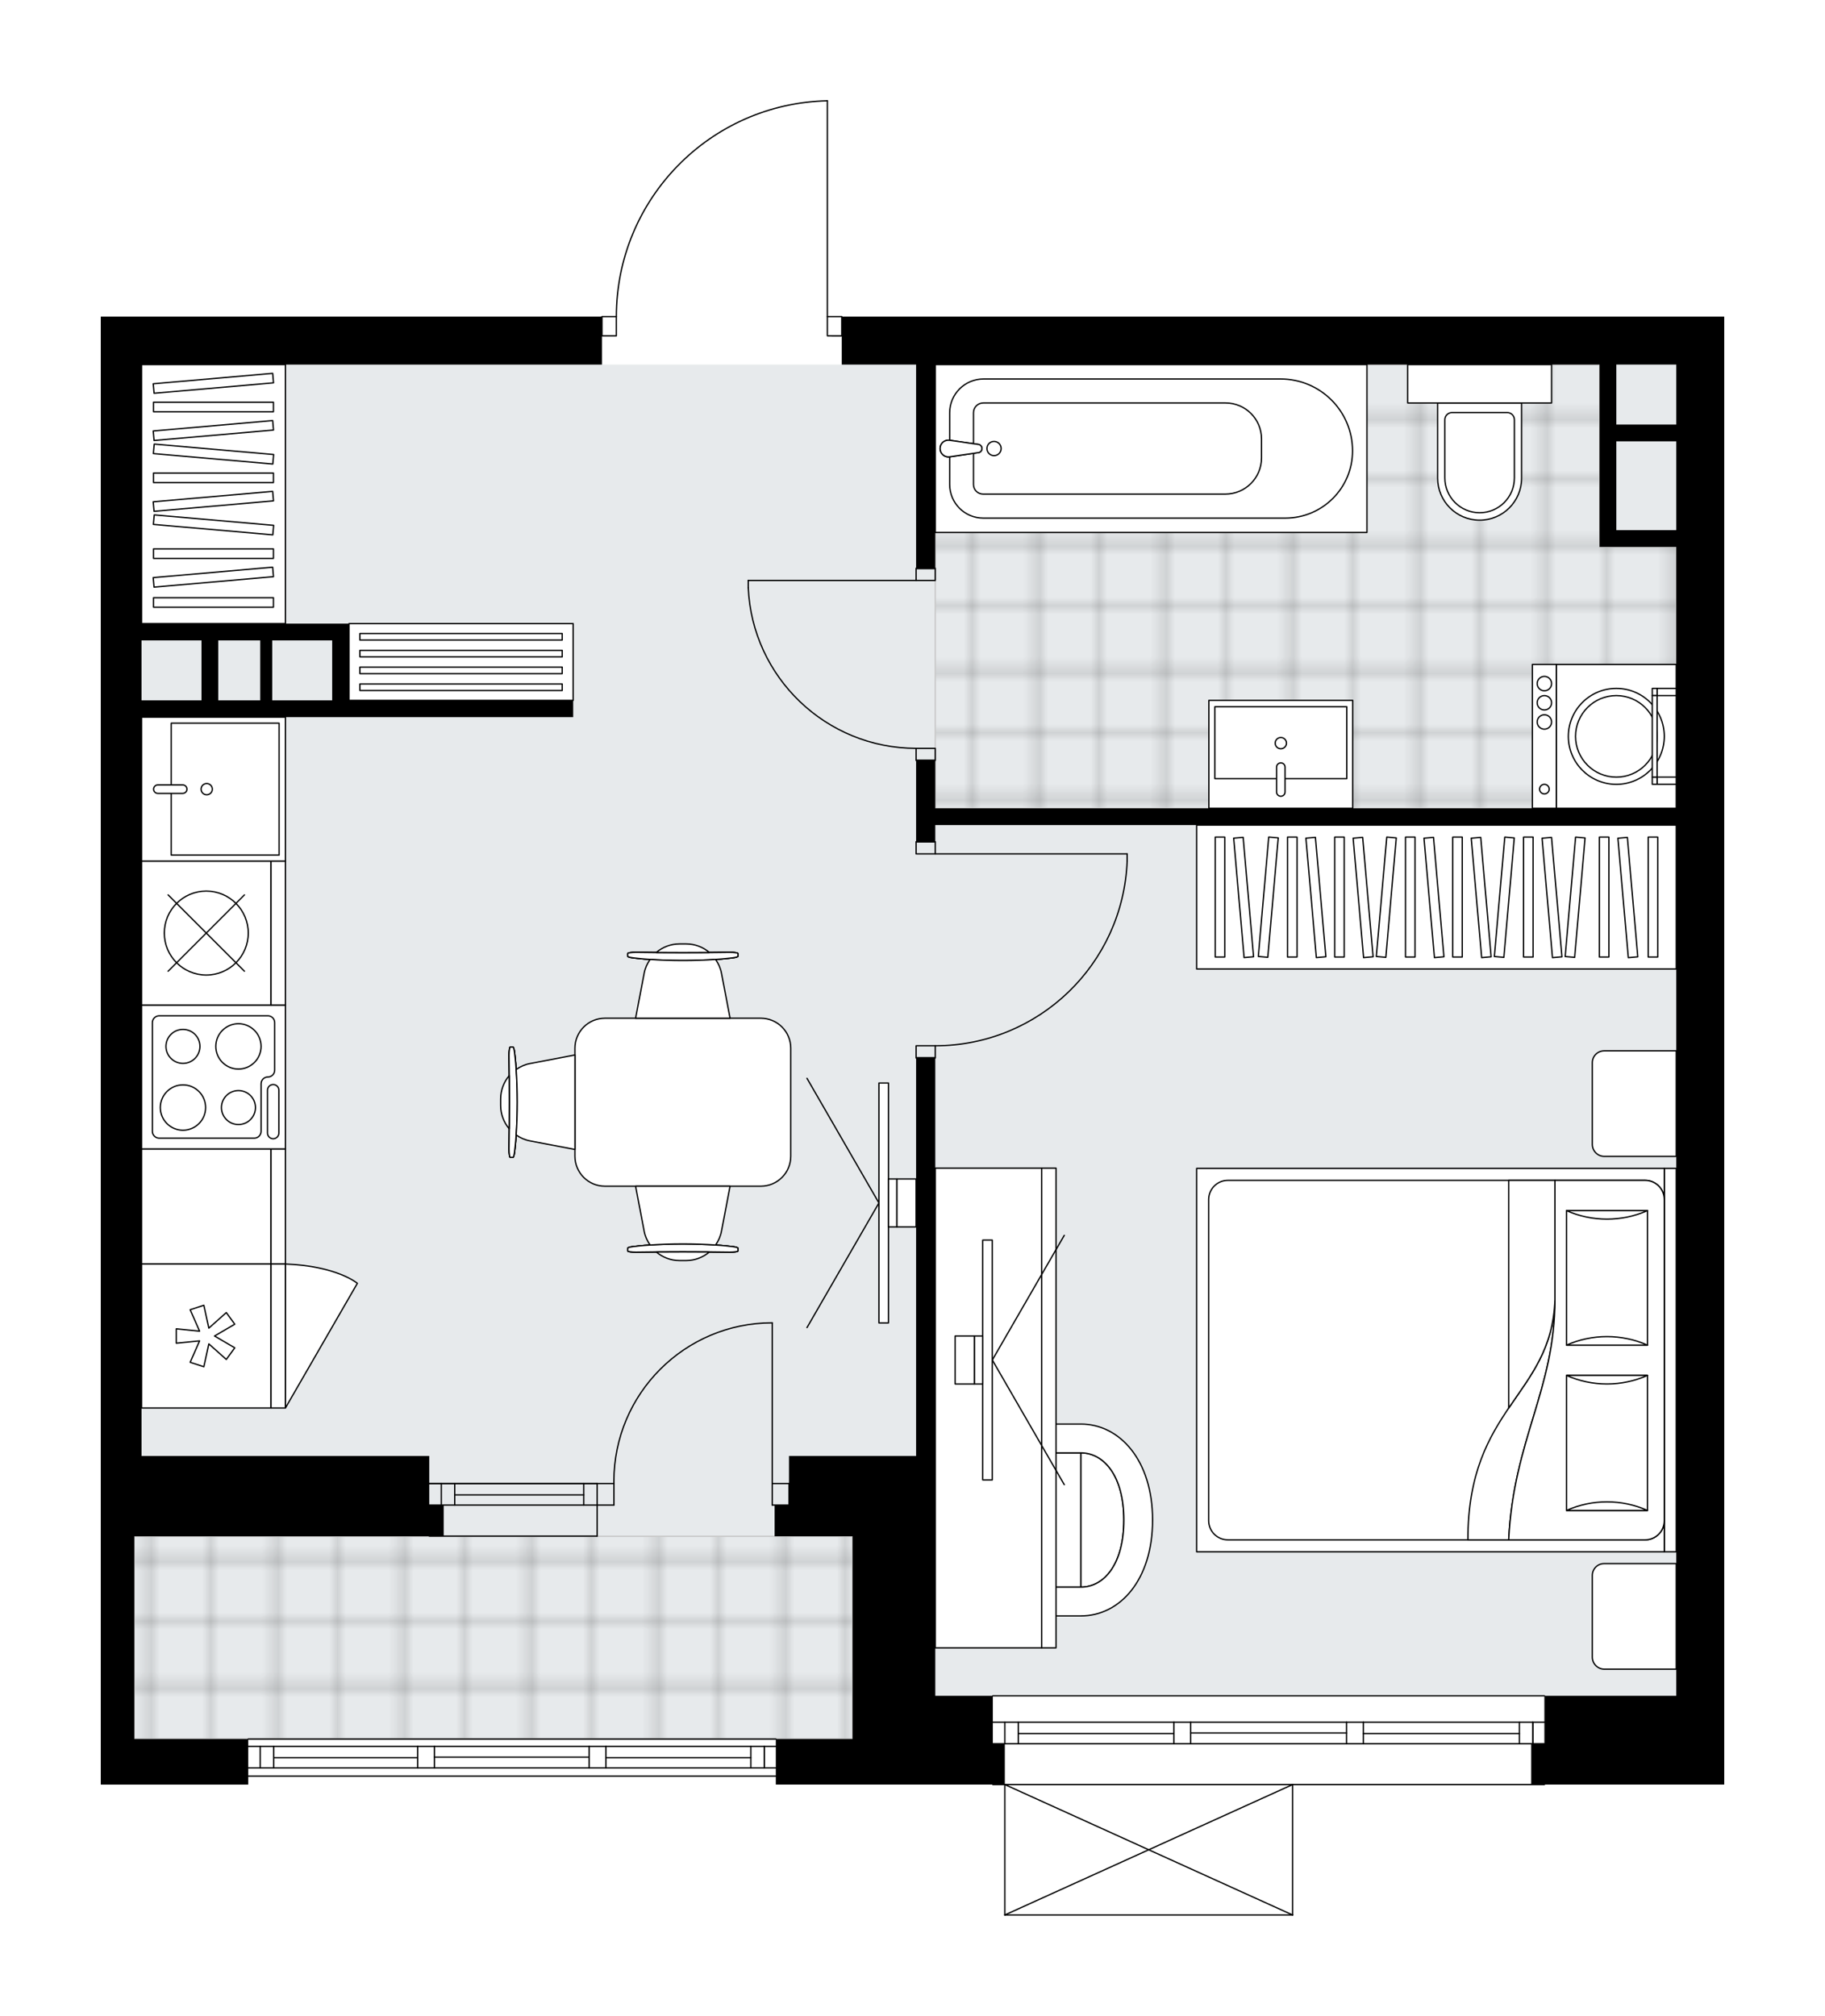 <svg xmlns="http://www.w3.org/2000/svg" xmlns:xlink="http://www.w3.org/1999/xlink" height="2000px" id="Layer_1" style="enable-background:new 0 0 1811.14 2000;" version="1.1" viewBox="0 0 1811.14 2000" width="1811.14px" x="0px" y="0px" xml:space="preserve">
<style type="text/css">
	.st0{fill:none;}
	.st1{opacity:0.25;fill:none;stroke:#070606;stroke-width:0.4;stroke-miterlimit:10;}
	.st2{fill:#FFFFFF;}
	.st3{fill:#E7EAEC;}
	.st4{fill:url(#SVGID_1_);stroke:#C8C8C8;stroke-width:1.3;stroke-miterlimit:10;}
	
		.st5{fill:url(#SVGID_00000130629910828385591880000005718629923592675210_);stroke:#C8C8C8;stroke-width:1.3;stroke-miterlimit:10;}
	.st6{fill:none;stroke:#000000;stroke-width:1.3;stroke-linecap:round;stroke-linejoin:round;stroke-miterlimit:10;}
	.st7{fill:#FFFFFF;stroke:#000000;stroke-width:1.3;stroke-linecap:round;stroke-linejoin:round;stroke-miterlimit:10;}
	.st8{fill:none;stroke:#000000;stroke-width:1.3;stroke-linecap:round;stroke-linejoin:round;}
	.st9{fill:none;stroke:#000000;stroke-width:1.3;stroke-linecap:round;stroke-linejoin:round;stroke-dasharray:10.009,10.009;}
	.st10{font-family: 'Arial-BoldMT','Arial'; font-weight:bold;}
	.st11{font-size:124.733px;}
	.st12{font-size:105.543px;}
	.st13{font-family: 'ArialMT','Arial';}
	.st14{font-size:40px;}
</style>
<pattern height="14.57" id="New_Pattern_Swatch_2" patternUnits="userSpaceOnUse" style="overflow:visible;" viewBox="7.49 -22.06 14.57 14.57" width="14.57" x="-94.66" y="0.49">
	<g>
		<rect class="st0" height="14.57" width="14.57" x="7.49" y="-22.06" />
		<g>
			<rect class="st1" height="7.29" width="7.29" x="14.77" y="-7.49" />
		</g>
		<g>
			<rect class="st1" height="7.29" width="7.29" x="0.2" y="-7.49" />
		</g>
		<g>
			<rect class="st1" height="7.29" width="7.29" x="22.06" y="-14.77" />
		</g>
		<g>
			<rect class="st1" height="7.29" width="7.29" x="7.49" y="-14.77" />
			<rect class="st1" height="7.29" width="7.29" x="14.77" y="-22.06" />
		</g>
		<g>
			<rect class="st1" height="7.29" width="7.29" x="0.2" y="-22.06" />
		</g>
		<g>
			<rect class="st1" height="7.29" width="7.29" x="22.06" y="-29.35" />
		</g>
		<g>
			<rect class="st1" height="7.29" width="7.29" x="7.49" y="-29.35" />
		</g>
	</g>
</pattern>
<path class="st2" d="M1711.14,314.13v47.6v1320.8v47.6v40.46h-177.84c0,0.36-0.29,0.65-0.65,0.65h-249.23V1900  c0,0,0,0.01,0,0.01c0,0.04-0.02,0.07-0.02,0.11c-0.01,0.05-0.01,0.1-0.03,0.15c0,0,0,0,0,0.01c0,0.01-0.01,0.01-0.01,0.01  c-0.05,0.1-0.12,0.17-0.2,0.23c-0.02,0.02-0.04,0.03-0.06,0.04c-0.09,0.05-0.2,0.09-0.31,0.09H997.19c-0.12,0-0.22-0.04-0.31-0.09  c-0.02-0.01-0.04-0.03-0.06-0.04c-0.08-0.06-0.16-0.14-0.2-0.23c0-0.01-0.01-0.01-0.01-0.01c0,0,0,0,0-0.01  c-0.02-0.04-0.02-0.1-0.03-0.15c-0.01-0.04-0.02-0.07-0.02-0.11c0,0,0-0.01,0-0.01v-128.76H985.3c-0.36,0-0.65-0.29-0.65-0.65  H846.08h-76.15v-7.68H246.36v7.68H100v-45.22v-201.1v-30.94v-48.79V361.73v-47.6h496.73c0-0.36,0.29-0.65,0.65-0.65h13.64  c0.17-56.24,21.89-109.34,61.24-149.56c39.49-40.38,92.34-63.31,148.81-64.57c0,0,0.01,0,0.01,0c0,0,0,0,0.01,0  c0.01,0,0.03,0.01,0.04,0.01c0.15,0,0.3,0.06,0.41,0.18c0.04,0.04,0.07,0.09,0.1,0.14c0.01,0.02,0.03,0.04,0.05,0.07  c0.02,0.05,0.03,0.1,0.04,0.16c0.01,0.03,0.02,0.06,0.02,0.09c0,0,0,0.01,0,0.01c0,0,0,0,0,0.01v213.48h13.63  c0.36,0,0.65,0.29,0.65,0.65H1711.14z" id="background" />
<g id="floor">
	<polygon class="st3" points="133.32,1725.37 846.07,1725.37 846.07,1682.53 1663.55,1682.53 1663.55,361.73 140.46,361.73    140.46,1524.07 133.32,1524.07  " />
	<pattern id="SVGID_1_" patternTransform="matrix(-8.396 0 0 -8.396 -66641.016 -49078)" xlink:href="#New_Pattern_Swatch_2">
	</pattern>
	<polygon class="st4" points="1441.03,802 1587.39,802 1663.55,802 1663.55,542.67 1587.39,542.67 1587.39,361.73 928.18,361.73    928.18,802  " />
	
		<pattern id="SVGID_00000121960833737008787720000016790863139992662948_" patternTransform="matrix(-8.396 0 0 -8.396 -66641.016 -49078)" xlink:href="#New_Pattern_Swatch_2">
	</pattern>
	
		<polygon points="   846.08,1524.27 133.32,1524.27 133.32,1725.37 846.08,1725.37  " style="fill:url(#SVGID_00000121960833737008787720000016790863139992662948_);stroke:#C8C8C8;stroke-width:1.3;stroke-miterlimit:10;" />
	<g id="LINE_00000050642899014956899830000017327188209018699427_">
		<line class="st6" x1="592.62" x2="426.04" y1="1471.92" y2="1471.92" />
	</g>
	<g id="LINE_00000084507674079077517270000018145206267745039746_">
		<line class="st6" x1="592.62" x2="426.04" y1="1493.34" y2="1493.34" />
	</g>
	<g id="LINE_00000162329379679789550480000009121162511012928907_">
		<line class="st6" x1="579.3" x2="451.43" y1="1483.21" y2="1483.21" />
	</g>
	<g id="LINE_00000124157247243693630900000002116398249337553539_">
		<line class="st6" x1="579.3" x2="579.3" y1="1471.92" y2="1493.34" />
	</g>
	<g id="LINE_00000042009909488846933130000012379395479518924968_">
		<line class="st6" x1="592.62" x2="426.04" y1="1471.92" y2="1471.92" />
	</g>
	<g id="LINE_00000157279759835604225330000016709917905769193872_">
		<line class="st6" x1="426.04" x2="592.62" y1="1524.07" y2="1524.07" />
	</g>
	<g id="LINE_00000103945052871579327040000010590881587605900466_">
		<line class="st6" x1="592.62" x2="592.62" y1="1471.92" y2="1524.07" />
	</g>
	<g id="LINE_00000101796254661966973450000002129262651213247631_">
		<line class="st6" x1="451.26" x2="451.26" y1="1471.93" y2="1493.35" />
	</g>
	<g id="LINE_00000095328249889382962080000009897032361805199535_">
		<line class="st6" x1="437.94" x2="437.94" y1="1471.92" y2="1493.34" />
	</g>
	<g id="LINE_00000158026320505531336440000003843974475344970678_">
		<line class="st6" x1="769.92" x2="246.36" y1="1762.26" y2="1762.26" />
	</g>
	<g id="LINE_00000079479036573188783800000006870458911199711630_">
		<line class="st6" x1="758.45" x2="758.45" y1="1754.1" y2="1732.68" />
	</g>
	<g id="LINE_00000018925228817345646700000016156150394041950120_">
		<line class="st6" x1="258.26" x2="258.26" y1="1754.1" y2="1732.68" />
	</g>
	<g id="LINE_00000065033639063488836750000008116689427673422518_">
		<line class="st6" x1="601.35" x2="745.12" y1="1743.98" y2="1743.98" />
	</g>
	<g id="LINE_00000133515586749838429940000015333932928426783390_">
		<line class="st6" x1="271.59" x2="414.49" y1="1743.98" y2="1743.98" />
	</g>
	<g id="LINE_00000120553373968693136760000003146920480309363897_">
		<line class="st6" x1="271.59" x2="271.59" y1="1732.68" y2="1754.1" />
	</g>
	<g id="LINE_00000157266809270322942580000008364038649581722012_">
		<line class="st6" x1="758.45" x2="758.45" y1="1754.1" y2="1732.68" />
	</g>
	<g id="LINE_00000060711991834232795150000008829786273002233749_">
		<line class="st6" x1="745.12" x2="745.12" y1="1732.68" y2="1754.1" />
	</g>
	<g id="LINE_00000167396383728095424610000007562120677181514941_">
		<line class="st6" x1="584.7" x2="584.7" y1="1754.1" y2="1732.68" />
	</g>
	<g id="LINE_00000096047932526342839510000000727957402360735637_">
		<line class="st6" x1="584.7" x2="601.35" y1="1732.68" y2="1732.68" />
	</g>
	<g id="LINE_00000108279094271812518050000005479144337244751294_">
		<line class="st6" x1="601.35" x2="601.35" y1="1732.68" y2="1754.1" />
	</g>
	<g id="LINE_00000044157106341008458820000015849291427844493478_">
		<line class="st6" x1="601.35" x2="584.7" y1="1754.1" y2="1754.1" />
	</g>
	<g id="LINE_00000168838188638813375590000013920061028652460160_">
		<line class="st6" x1="246.36" x2="769.92" y1="1725.37" y2="1725.37" />
	</g>
	<g id="LINE_00000180359751611031897050000007645927132770289302_">
		<line class="st6" x1="414.49" x2="414.49" y1="1754.1" y2="1732.68" />
	</g>
	<g id="LINE_00000176006787443357000370000008357616358410400439_">
		<line class="st6" x1="414.49" x2="431.15" y1="1732.68" y2="1732.68" />
	</g>
	<g id="LINE_00000170993777960348926630000015517771337450834833_">
		<line class="st6" x1="431.15" x2="431.15" y1="1732.68" y2="1754.1" />
	</g>
	<g id="LINE_00000146484870720567917350000010872151383097093252_">
		<line class="st6" x1="431.15" x2="414.49" y1="1754.1" y2="1754.1" />
	</g>
	<g id="LINE_00000052822567853316099830000000601657959623761813_">
		<line class="st6" x1="431.15" x2="584.7" y1="1743.39" y2="1743.39" />
	</g>
	<g id="LWPOLYLINE_00000163038822732141876240000004367302553454132626_">
		<line class="st6" x1="414.49" x2="246.36" y1="1754.1" y2="1754.1" />
	</g>
	<g id="LWPOLYLINE_00000013875920727244547770000005470785790114869131_">
		<line class="st6" x1="431.15" x2="584.7" y1="1754.1" y2="1754.1" />
	</g>
	<g id="LWPOLYLINE_00000132768603284775205980000017529518760053710995_">
		<line class="st6" x1="601.35" x2="769.92" y1="1754.1" y2="1754.1" />
	</g>
	<g id="LWPOLYLINE_00000036253070811764518180000002118574832175430577_">
		<line class="st6" x1="414.49" x2="246.36" y1="1732.68" y2="1732.68" />
	</g>
	<g id="LWPOLYLINE_00000074419531697450333850000014184934469362533761_">
		<line class="st6" x1="431.15" x2="584.7" y1="1732.68" y2="1732.68" />
	</g>
	<g id="LWPOLYLINE_00000099631316281619943550000000983601845716848266_">
		<line class="st6" x1="601.35" x2="769.92" y1="1732.68" y2="1732.68" />
	</g>
	<g id="LINE_00000110449395244409169080000006470612140648651433_">
		<line class="st6" x1="1532.66" x2="985.3" y1="1770.59" y2="1770.59" />
	</g>
	<g id="LINE_00000052803596722900904980000003875216039066549150_">
		<line class="st6" x1="1521.18" x2="1521.18" y1="1730.13" y2="1708.71" />
	</g>
	<g id="LINE_00000020368619624748117050000009810926896351675824_">
		<line class="st6" x1="997.19" x2="997.19" y1="1730.13" y2="1708.71" />
	</g>
	<g id="LINE_00000172415353080659113100000010841281991574781875_">
		<line class="st6" x1="1352.98" x2="1507.85" y1="1720.01" y2="1720.01" />
	</g>
	<g id="LINE_00000141435734114034681450000001158965416802348166_">
		<line class="st6" x1="1010.52" x2="1164.97" y1="1720.01" y2="1720.01" />
	</g>
	<g id="LINE_00000028321891797934959570000015048195414487269262_">
		<line class="st6" x1="1010.52" x2="1010.52" y1="1708.71" y2="1730.13" />
	</g>
	<g id="LINE_00000129175055969549765740000009019778228639032991_">
		<line class="st6" x1="1521.18" x2="1521.18" y1="1730.13" y2="1708.71" />
	</g>
	<g id="LINE_00000134228858373859303600000010449441117736194984_">
		<line class="st6" x1="1507.85" x2="1507.85" y1="1708.71" y2="1730.13" />
	</g>
	<g id="LINE_00000136394605573522270270000013836234186195238813_">
		<line class="st6" x1="1336.32" x2="1336.32" y1="1730.13" y2="1708.71" />
	</g>
	<g id="LINE_00000105393515897883903000000014922205298080416652_">
		<line class="st6" x1="1336.32" x2="1352.98" y1="1708.71" y2="1708.71" />
	</g>
	<g id="LINE_00000168839393189340831340000006905350332125515455_">
		<line class="st6" x1="1352.98" x2="1352.98" y1="1708.71" y2="1730.13" />
	</g>
	<g id="LINE_00000111889041380543572600000005699188353932251283_">
		<line class="st6" x1="1352.98" x2="1336.32" y1="1730.13" y2="1730.13" />
	</g>
	<g id="LINE_00000145024360567542848020000000517214492508407481_">
		<line class="st6" x1="985.3" x2="1532.66" y1="1682.53" y2="1682.53" />
	</g>
	<g id="LINE_00000074426323509445455610000013501941084871621054_">
		<line class="st6" x1="1164.97" x2="1164.97" y1="1730.13" y2="1708.71" />
	</g>
	<g id="LINE_00000114060695273201197430000009180998162657508287_">
		<line class="st6" x1="1164.97" x2="1181.63" y1="1708.71" y2="1708.71" />
	</g>
	<g id="LINE_00000139991008394711944020000017823495469011323561_">
		<line class="st6" x1="1181.63" x2="1181.63" y1="1708.71" y2="1730.13" />
	</g>
	<g id="LINE_00000066491315339792716130000014440994819429711285_">
		<line class="st6" x1="1181.63" x2="1164.97" y1="1730.13" y2="1730.13" />
	</g>
	<g id="LINE_00000129916468218566917820000005025686390452452003_">
		<line class="st6" x1="1181.63" x2="1336.32" y1="1719.42" y2="1719.42" />
	</g>
	<g id="LWPOLYLINE_00000142167934679171473470000017500693616459416744_">
		<line class="st6" x1="1164.97" x2="985.3" y1="1730.13" y2="1730.13" />
	</g>
	<g id="LWPOLYLINE_00000028291886636325102320000018161356727158708413_">
		<line class="st6" x1="1181.63" x2="1336.32" y1="1730.13" y2="1730.13" />
	</g>
	<g id="LWPOLYLINE_00000093138105137465111630000006694257954741860748_">
		<line class="st6" x1="1352.98" x2="1532.66" y1="1730.13" y2="1730.13" />
	</g>
	<g id="LWPOLYLINE_00000054951451733359370260000004993402555834088859_">
		<line class="st6" x1="1164.97" x2="985.3" y1="1708.71" y2="1708.71" />
	</g>
	<g id="LWPOLYLINE_00000097470374326327137680000015932413898810928020_">
		<line class="st6" x1="1181.63" x2="1336.32" y1="1708.71" y2="1708.71" />
	</g>
	<g id="LWPOLYLINE_00000060735914074290287720000004362141576882453913_">
		<line class="st6" x1="1352.98" x2="1532.66" y1="1708.71" y2="1708.71" />
	</g>
	<g id="ARC_00000094591549288501685340000015299391725278724541_">
		<path class="st6" d="M821.09,100c-116.41,2.59-209.42,97.7-209.42,214.13" />
	</g>
	<g id="LINE_00000086654418636044436140000018278174304339569595_">
		<line class="st6" x1="825.85" x2="835.37" y1="333.17" y2="333.17" />
	</g>
	<g id="LINE_00000105422670439825707840000002742067277586890884_">
		<line class="st6" x1="821.09" x2="821.09" y1="314.13" y2="100" />
	</g>
	<g id="LWPOLYLINE_00000106859718905843985920000007134499237199548803_">
		<rect class="st6" height="19.04" width="14.28" x="597.38" y="314.13" />
	</g>
	<g id="LWPOLYLINE_00000145022272221350265540000005476839348529527980_">
		<rect class="st6" height="19.04" width="14.28" x="821.09" y="314.13" />
	</g>
	<g id="LWPOLYLINE_00000060715610286860388080000010210933385778911640_">
		<rect class="st6" height="11.9" width="19.04" x="909.14" y="835.31" />
	</g>
	<g id="LWPOLYLINE_00000147192189237679817440000016824944694528686004_">
		<rect class="st6" height="11.9" width="19.04" x="909.14" y="1037.6" />
	</g>
	<g id="LINE_00000072964640446896825960000013595980444170272411_">
		<line class="st6" x1="928.18" x2="909.14" y1="835.31" y2="835.31" />
	</g>
	<g id="LINE_00000049216740090886019280000004277885144648069030_">
		<line class="st6" x1="928.18" x2="909.14" y1="1049.5" y2="1049.5" />
	</g>
	<g id="LINE_00000119098283636232405500000008680497152918155923_">
		<line class="st6" x1="928.18" x2="1118.57" y1="847.21" y2="847.21" />
	</g>
	<g id="LINE_00000146457930028525349100000007261668702239672707_">
		<line class="st6" x1="1118.57" x2="1118.57" y1="854.35" y2="847.21" />
	</g>
	<g id="ARC_00000159456182681273473880000004904873144356466867_">
		<path class="st6" d="M1118.57,854.35c-3.96,102.29-88.01,183.19-190.39,183.25" />
	</g>
	<g id="LWPOLYLINE_00000018954747832956849120000012556470831782719390_">
		<rect class="st6" height="11.9" width="19.04" x="909.14" y="564.01" />
	</g>
	<g id="LWPOLYLINE_00000098934949775195082420000014588515795472817336_">
		<rect class="st6" height="11.9" width="19.04" x="909.14" y="742.5" />
	</g>
	<g id="LINE_00000039124250509824047280000002702517957703529662_">
		<line class="st6" x1="909.14" x2="928.18" y1="564.01" y2="564.01" />
	</g>
	<g id="LINE_00000002344422848793495940000010877624246513537703_">
		<line class="st6" x1="909.14" x2="928.18" y1="754.4" y2="754.4" />
	</g>
	<g id="LINE_00000084509451512831134320000001668938705248134331_">
		<line class="st6" x1="909.14" x2="742.55" y1="575.91" y2="575.91" />
	</g>
	<g id="ARC_00000176755265628700381960000017618963664582414012_">
		<path class="st6" d="M909.14,742.5c-89.23-0.06-162.62-70.31-166.59-159.45" />
	</g>
	<g id="LINE_00000163066342920239423130000005180927492185749647_">
		<line class="st6" x1="742.55" x2="742.55" y1="575.91" y2="583.05" />
	</g>
	<g id="ARC_00000109735346160342710360000013691048374429535657_">
		<path class="st6" d="M766.35,1312.47c-86.76,0.01-157.09,70.35-157.09,157.11c0,0.78,0.01,1.56,0.02,2.34" />
	</g>
	<g id="LINE_00000013896052130643416870000010848298033173205376_">
		<line class="st6" x1="766.35" x2="766.35" y1="1471.92" y2="1312.47" />
	</g>
	<g id="LINE_00000101065855967777994680000000571272619793364638_">
		<line class="st6" x1="592.62" x2="609.28" y1="1471.92" y2="1471.92" />
	</g>
	<g id="LINE_00000034809822036700329190000009478471145428751519_">
		<line class="st6" x1="609.28" x2="609.28" y1="1471.92" y2="1493.34" />
	</g>
	<g id="LINE_00000176024709581390676010000017268313441403456914_">
		<line class="st6" x1="609.28" x2="592.62" y1="1493.34" y2="1493.34" />
	</g>
	<g id="LINE_00000145748059535796007940000014386746737357781637_">
		<line class="st6" x1="783.01" x2="766.35" y1="1493.34" y2="1493.34" />
	</g>
	<g id="LINE_00000030467473423421825570000009669050011937568913_">
		<line class="st6" x1="766.35" x2="766.35" y1="1493.34" y2="1471.92" />
	</g>
	<g id="LINE_00000052793448836499141410000009457518582995288217_">
		<line class="st6" x1="766.35" x2="783.01" y1="1471.92" y2="1471.92" />
	</g>
	<g id="LINE_00000009574009187611881410000016832663514877796285_">
		<line class="st6" x1="783.01" x2="783.01" y1="1493.34" y2="1471.92" />
	</g>
	<g id="LINE_00000065795981662733990400000007694034987739545776_">
		<line class="st6" x1="1282.77" x2="997.19" y1="1900" y2="1900" />
	</g>
	<g id="LINE_00000077298560934959820350000015443135397641388968_">
		<line class="st6" x1="997.19" x2="997.19" y1="1900" y2="1770.59" />
	</g>
	<g id="LINE_00000120554544146103117230000004061028381010578588_">
		<line class="st6" x1="1282.77" x2="1282.77" y1="1770.59" y2="1900" />
	</g>
	<g id="LWPOLYLINE_00000017489852822397126450000008134170507670359704_">
		<line class="st6" x1="997.19" x2="1282.77" y1="1770.59" y2="1900" />
	</g>
	<g id="LWPOLYLINE_00000000925509628789449480000008792236972462719143_">
		<line class="st6" x1="1282.77" x2="997.19" y1="1770.59" y2="1900" />
	</g>
	<g>
		<path d="M835.37,314.13v47.6h73.77v202.29h19.04V361.73h659.21v59.5v16.66v35.7v69.09h16.66h59.5V802H928.18v-47.6h-19.04v80.91    h19.04v-16.66h735.36v863.88h-130.89v47.6h-13.09v40.46h191.58v-40.46v-47.6V361.73v-47.6H835.37z M1604.05,526.01v-52.43v-35.7    h59.5v88.12H1604.05z M1663.55,421.22h-59.5v-59.5h59.5V421.22z" />
		<polygon points="985.3,1682.53 928.18,1682.53 928.18,1444.55 928.18,1049.5 909.14,1049.5 909.14,1444.55 846.08,1444.55     783.01,1444.55 783.01,1493.34 768.73,1493.34 768.73,1524.27 783.01,1524.27 846.08,1524.27 846.08,1682.53 846.08,1725.37     769.92,1725.37 769.92,1770.59 846.08,1770.59 985.3,1770.59 997.19,1770.59 997.19,1730.13 985.3,1730.13   " />
		<path d="M100,361.73v1082.82v48.79v30.94v201.1l0,0v45.22h146.36v-45.22H133.32v-201.1h307v-30.94h-14.28v-48.79H140.46V711.56    h428.37V694.9H346.31v-59.5v-16.66h-72.58h-57.12h-16.66h-59.5V361.73h456.93v-47.6H100V361.73z M273.73,635.41h55.93v59.5h-59.49    v-59.5H273.73z M216.61,635.41h41.65v59.5h-41.65V635.41z M199.95,635.41v59.5h-59.5v-59.5H199.95z" />
	</g>
</g>
<g id="mebel">
	<g>
		<path class="st7" d="M1580.25,1054.3v81.14c0,6.57,5.33,11.9,11.9,11.9h71.39v-104.71h-71.62    C1585.48,1042.63,1580.25,1047.86,1580.25,1054.3z" />
		<path class="st7" d="M1580.25,1563.05v81.14c0,6.57,5.33,11.9,11.9,11.9h71.39v-104.71h-71.62    C1585.48,1551.37,1580.25,1556.6,1580.25,1563.05z" />
		<g>
			
				<rect class="st7" height="11.9" transform="matrix(-1.836970e-16 1 -1 -1.836970e-16 3007.059 -308.133)" width="380.45" x="1467.37" y="1343.51" />
			
				<rect class="st7" height="464.07" transform="matrix(-1.836970e-16 1 -1 -1.836970e-16 2769.077 -70.15)" width="380.45" x="1229.39" y="1117.43" />
			<path class="st7" d="M1651.65,1190.18v318.57c0,10.51-8.52,19.04-19.04,19.04h-414.09c-10.51,0-19.04-8.52-19.04-19.04v-318.57     c0-10.51,8.52-19.04,19.04-19.04h414.09C1643.12,1171.14,1651.65,1179.66,1651.65,1190.18z" />
			<path class="st7" d="M1497.24,1527.79c4.87-99.51,45.88-148.82,45.91-238.42c-3.24,95.87-86.55,106.11-86.37,238.42     L1497.24,1527.79z" />
			<g>
				<path class="st7" d="M1497.24,1527.79c4.87-99.51,45.88-148.82,45.91-238.42l0-118.23h89.46c10.51,0,19.04,8.52,19.04,19.04      v318.57c0,10.51-8.52,19.04-19.04,19.04L1497.24,1527.79L1497.24,1527.79z" />
			</g>
			
				<rect class="st7" height="80.36" transform="matrix(-1.836970e-16 1 -1 -1.836970e-16 2862.649 -326.891)" width="133.51" x="1528.02" y="1227.7" />
			<path class="st7" d="M1554.59,1334.63c25.24-11.31,55.12-11.31,80.36,0H1554.59z" />
			<path class="st7" d="M1634.95,1201.12c-25.24,11.31-55.12,11.31-80.36,0L1634.95,1201.12z" />
			
				<rect class="st7" height="80.36" transform="matrix(-1.836970e-16 1 -1 -1.836970e-16 3026.4 -163.14)" width="134.02" x="1527.76" y="1391.45" />
			<path class="st7" d="M1554.59,1498.64c25.24-11.35,55.12-11.35,80.36,0H1554.59z" />
			<path class="st7" d="M1634.95,1364.62c-25.24,11.35-55.12,11.35-80.36,0L1634.95,1364.62z" />
			<g>
				<path class="st7" d="M1543.15,1289.37v-118.23h-45.91v225.91C1518.9,1365.04,1541.49,1338.39,1543.15,1289.37z" />
			</g>
		</g>
	</g>
	<g>
		<rect class="st7" height="257.02" width="142.79" x="140.46" y="361.73" />
		<g>
			<rect class="st7" height="9.46" width="118.99" x="152.36" y="399.04" />
			<rect class="st7" height="9.46" width="118.99" x="152.36" y="469.33" />
			
				<rect class="st7" height="9.46" transform="matrix(0.996 0.087 -0.087 0.996 40.081 -16.749)" width="118.99" x="152.36" y="445.9" />
			
				<rect class="st7" height="9.46" transform="matrix(0.996 -0.087 0.087 0.996 -32.343 19.911)" width="118.99" x="152.36" y="375.62" />
			
				<rect class="st7" height="9.46" transform="matrix(0.996 -0.087 0.087 0.996 -36.427 20.09)" width="118.99" x="152.36" y="422.47" />
			
				<rect class="st7" height="9.46" transform="matrix(0.996 0.087 -0.087 0.996 46.206 -16.482)" width="118.99" x="152.36" y="516.18" />
			
				<rect class="st7" height="9.46" transform="matrix(0.996 -0.087 0.087 0.996 -42.552 20.357)" width="118.99" x="152.36" y="492.75" />
			<rect class="st7" height="9.46" width="118.99" x="152.36" y="544.57" />
			<rect class="st7" height="9.46" width="118.99" x="152.36" y="593" />
			
				<rect class="st7" height="9.46" transform="matrix(0.996 -0.087 0.087 0.996 -49.11 20.643)" width="118.99" x="152.36" y="567.99" />
		</g>
	</g>
	<g>
		
			<rect class="st7" height="475.97" transform="matrix(1.440648e-10 -1 1 1.440648e-10 535.514 2315.613)" width="142.79" x="1354.17" y="652.07" />
		<g>
			
				<rect class="st7" height="9.46" transform="matrix(1.347678e-10 -1 1 1.347678e-10 392.395 2172.494)" width="118.99" x="1222.95" y="885.32" />
			
				<rect class="st7" height="9.46" transform="matrix(1.348904e-10 -1 1 1.348904e-10 439.25 2219.349)" width="118.99" x="1269.8" y="885.32" />
			
				<rect class="st7" height="9.46" transform="matrix(1.355325e-10 -1 1 1.355325e-10 509.534 2289.633)" width="118.99" x="1340.09" y="885.32" />
			
				<rect class="st7" height="9.46" transform="matrix(1.347527e-10 -1 1 1.347527e-10 556.389 2336.488)" width="118.99" x="1386.94" y="885.32" />
			
				<rect class="st7" height="9.46" transform="matrix(1.347678e-10 -1 1 1.347678e-10 626.673 2406.772)" width="118.99" x="1457.23" y="885.32" />
			
				<rect class="st7" height="9.46" transform="matrix(0.087 -0.996 0.996 0.087 262.623 2066.702)" width="118.99" x="1199.52" y="885.32" />
			
				<rect class="st7" height="9.46" transform="matrix(0.087 -0.996 0.996 0.087 369.553 2183.396)" width="118.99" x="1316.66" y="885.32" />
			
				<rect class="st7" height="9.46" transform="matrix(0.087 -0.996 0.996 0.087 476.483 2300.089)" width="118.99" x="1433.8" y="885.32" />
			
				<rect class="st7" height="9.46" transform="matrix(-0.087 -0.996 0.996 -0.087 533.024 2268.525)" width="118.99" x="1246.38" y="885.32" />
			
				<rect class="st7" height="9.46" transform="matrix(-0.087 -0.996 0.996 -0.087 583.963 2315.203)" width="118.99" x="1293.23" y="885.32" />
			
				<rect class="st7" height="9.46" transform="matrix(-0.087 -0.996 0.996 -0.087 660.372 2385.218)" width="118.99" x="1363.52" y="885.32" />
			
				<rect class="st7" height="9.46" transform="matrix(-0.087 -0.996 0.996 -0.087 711.312 2431.896)" width="118.99" x="1410.37" y="885.32" />
			
				<rect class="st7" height="9.46" transform="matrix(0.087 -0.996 0.996 0.087 540.641 2370.104)" width="118.99" x="1504.08" y="885.32" />
			
				<rect class="st7" height="9.46" transform="matrix(-0.087 -0.996 0.996 -0.087 787.721 2501.912)" width="118.99" x="1480.65" y="885.32" />
			
				<rect class="st7" height="9.46" transform="matrix(1.347527e-10 -1 1 1.347527e-10 320.682 2100.78)" width="118.99" x="1151.24" y="885.32" />
			
				<rect class="st7" height="9.46" transform="matrix(-0.087 -0.996 0.996 -0.087 455.06 2197.085)" width="118.99" x="1174.66" y="885.32" />
			
				<rect class="st7" height="9.46" transform="matrix(1.339889e-10 -1 1 1.339889e-10 701.912 2482.01)" width="118.99" x="1532.47" y="885.32" />
			
				<rect class="st7" height="9.46" transform="matrix(1.347678e-10 -1 1 1.347678e-10 750.345 2530.444)" width="118.99" x="1580.9" y="885.32" />
			
				<rect class="st7" height="9.46" transform="matrix(-0.087 -0.996 0.996 -0.087 869.517 2576.864)" width="118.99" x="1555.89" y="885.32" />
		</g>
	</g>
	<g>
		<g>
			<g>
				<path class="st7" d="M953.58,1556.9v-97.63c0-9.83,7.97-17.79,17.79-17.79h101.32v133.21H971.37      C961.54,1574.7,953.58,1566.73,953.58,1556.9z" />
				<path class="st7" d="M1072.69,1441.48c23.12,0,42.65,23.26,42.65,66.64c0,43.37-19.29,66.58-42.65,66.58V1441.48z" />
				<path class="st7" d="M1072.69,1603.26c38.97,0,71.15-35.99,71.15-95.14s-32.59-95.19-71.15-95.19H971.43v28.56h101.26      c23.12,0,42.65,23.26,42.65,66.64c0,43.37-19.29,66.58-42.65,66.58H971.43v28.56H1072.69z" />
			</g>
		</g>
		<g>
			
				<rect class="st7" height="105.54" transform="matrix(-3.325286e-10 -1 1 -3.325286e-10 -416.005 2377.9)" width="475.97" x="742.97" y="1344.18" />
			
				<rect class="st7" height="14.28" transform="matrix(-2.165749e-10 -1 1 -2.165749e-10 -356.097 2437.808)" width="475.97" x="802.87" y="1389.81" />
		</g>
		<g>
			<g>
				<g id="LINE_00000005262332290062754220000013073219535491214230_">
					<line class="st7" x1="984.77" x2="1056.17" y1="1349.36" y2="1473.02" />
				</g>
				<g id="LINE_00000077310740071018863270000018005023885523511980_">
					<line class="st7" x1="984.77" x2="1056.17" y1="1349.36" y2="1225.7" />
				</g>
			</g>
			
				<rect class="st7" height="237.98" transform="matrix(-1 1.765618e-10 -1.765618e-10 -1 1960.026 2698.712)" width="9.52" x="975.25" y="1230.36" />
			<rect class="st7" height="47.6" width="8.33" x="966.92" y="1325.56" />
			
				<rect class="st7" height="47.6" transform="matrix(-1 1.811479e-10 -1.811479e-10 -1 1914.81 2698.712)" width="19.04" x="947.89" y="1325.56" />
		</g>
	</g>
	<g>
		<path class="st7" d="M755.02,1176.92H600.33c-16.43,0-29.75-13.32-29.75-29.75v-107.16c0-16.43,13.32-29.75,29.75-29.75h154.69    c16.43,0,29.75,13.32,29.75,29.75v107.16C784.77,1163.6,771.45,1176.92,755.02,1176.92z" />
		<g>
			<g id="LINE_00000158729941758286158410000016424140089806931351_">
				<path class="st7" d="M727.13,950.33c-28.81,3.62-70.16,3.62-98.96,0c-3.33-0.42-5.26-1.04-5.26-1.7v-0.16v-2.35      c0-0.71,3.73-1.28,8.33-1.28c30.86,0.49,61.96,0.49,92.81,0c4.6,0,8.33,0.57,8.33,1.28v2.35v0.16      C732.38,949.29,730.45,949.91,727.13,950.33z" />
			</g>
			<g id="LINE_00000029747406886151000890000009103295408955466166_">
				<path class="st7" d="M727.13,950.33c-28.81,3.62-70.16,3.62-98.96,0c-3.33-0.42-5.26-1.04-5.26-1.7v-0.16v-2.35      c0-0.71,3.73-1.28,8.33-1.28c30.86,0.49,61.96,0.49,92.81,0c4.6,0,8.33,0.57,8.33,1.28v2.35v0.16      C732.38,949.29,730.45,949.91,727.13,950.33z" />
			</g>
			<g id="LINE_00000020380429110969812720000014973132812385917615_">
				<path class="st7" d="M727.13,950.33c-28.81,3.62-70.16,3.62-98.96,0c-3.33-0.42-5.26-1.04-5.26-1.7v-0.16v-2.35      c0-0.71,3.73-1.28,8.33-1.28c30.86,0.49,61.96,0.49,92.81,0c4.6,0,8.33,0.57,8.33,1.28v2.35v0.16      C732.38,949.29,730.45,949.91,727.13,950.33z" />
			</g>
			<path class="st7" d="M703.95,944.98c-6.26-5.29-14.32-8.46-23.02-8.46h-6.56c-8.7,0-16.76,3.16-23.02,8.46     C668.88,945.14,686.41,945.14,703.95,944.98z" />
			<path class="st7" d="M724.53,1010.27l-8.54-44.74c-0.96-5.06-3.07-9.61-5.86-13.63c-20.65,1.46-44.32,1.46-64.96,0     c-2.8,4.01-4.9,8.57-5.86,13.63l-8.54,44.74H724.53z" />
		</g>
		<g>
			<g id="LINE_00000016789551817136083350000004828593573724064131_">
				<path class="st7" d="M510.64,1044.12c3.62,28.81,3.62,70.16,0,98.96c-0.42,3.33-1.04,5.26-1.7,5.26h-0.16h-2.35      c-0.71,0-1.28-3.73-1.28-8.33c0.49-30.86,0.49-61.96,0-92.81c0-4.6,0.57-8.33,1.28-8.33h2.35h0.16      C509.6,1038.86,510.23,1040.79,510.64,1044.12z" />
			</g>
			<g id="LINE_00000164472627733094509320000016693975838212930947_">
				<path class="st7" d="M510.64,1044.12c3.62,28.81,3.62,70.16,0,98.96c-0.42,3.33-1.04,5.26-1.7,5.26h-0.16h-2.35      c-0.71,0-1.28-3.73-1.28-8.33c0.49-30.86,0.49-61.96,0-92.81c0-4.6,0.57-8.33,1.28-8.33h2.35h0.16      C509.6,1038.86,510.23,1040.79,510.64,1044.12z" />
			</g>
			<g id="LINE_00000040551178137164723260000005766730980493928357_">
				<path class="st7" d="M510.64,1044.12c3.62,28.81,3.62,70.16,0,98.96c-0.42,3.33-1.04,5.26-1.7,5.26h-0.16h-2.35      c-0.71,0-1.28-3.73-1.28-8.33c0.49-30.86,0.49-61.96,0-92.81c0-4.6,0.57-8.33,1.28-8.33h2.35h0.16      C509.6,1038.86,510.23,1040.79,510.64,1044.12z" />
			</g>
			<path class="st7" d="M505.3,1067.29c-5.29,6.26-8.46,14.32-8.46,23.02v6.56c0,8.7,3.16,16.76,8.46,23.02     C505.46,1102.36,505.46,1084.83,505.3,1067.29z" />
			<path class="st7" d="M570.59,1046.72l-44.74,8.54c-5.06,0.96-9.61,3.07-13.63,5.86c1.46,20.65,1.46,44.32,0,64.96     c4.01,2.8,8.57,4.9,13.63,5.86l44.74,8.54V1046.72z" />
		</g>
		<g>
			<g id="LINE_00000137839513223241052520000002833726892997417906_">
				<path class="st7" d="M628.17,1236.87c28.81-3.62,70.16-3.62,98.96,0c3.33,0.42,5.26,1.04,5.26,1.7v0.16v2.35      c0,0.71-3.73,1.28-8.33,1.28c-30.86-0.49-61.96-0.49-92.81,0c-4.6,0-8.33-0.57-8.33-1.28v-2.35v-0.16      C622.91,1237.91,624.84,1237.28,628.17,1236.87z" />
			</g>
			<g id="LINE_00000037668395433771408890000001366958083545295805_">
				<path class="st7" d="M628.17,1236.87c28.81-3.62,70.16-3.62,98.96,0c3.33,0.42,5.26,1.04,5.26,1.7v0.16v2.35      c0,0.71-3.73,1.28-8.33,1.28c-30.86-0.49-61.96-0.49-92.81,0c-4.6,0-8.33-0.57-8.33-1.28v-2.35v-0.16      C622.91,1237.91,624.84,1237.28,628.17,1236.87z" />
			</g>
			<g id="LINE_00000057836732160850347080000008514387371848140177_">
				<path class="st7" d="M628.17,1236.87c28.81-3.62,70.16-3.62,98.96,0c3.33,0.42,5.26,1.04,5.26,1.7v0.16v2.35      c0,0.71-3.73,1.28-8.33,1.28c-30.86-0.49-61.96-0.49-92.81,0c-4.6,0-8.33-0.57-8.33-1.28v-2.35v-0.16      C622.91,1237.91,624.84,1237.28,628.17,1236.87z" />
			</g>
			<path class="st7" d="M651.34,1242.21c6.26,5.29,14.32,8.46,23.02,8.46h6.56c8.7,0,16.76-3.16,23.02-8.46     C686.41,1242.05,668.88,1242.05,651.34,1242.21z" />
			<path class="st7" d="M630.76,1176.92l8.54,44.74c0.96,5.06,3.07,9.61,5.86,13.63c20.65-1.46,44.32-1.46,64.96,0     c2.8-4.01,4.9-8.57,5.86-13.63l8.54-44.74H630.76z" />
		</g>
	</g>
	<g>
		<g>
			<g id="LINE_00000100380288573513131530000008820511512228091814_">
				<line class="st7" x1="872.25" x2="800.86" y1="1193.55" y2="1317.21" />
			</g>
			<g id="LINE_00000183947399420548921350000002509591421539742649_">
				<line class="st7" x1="872.25" x2="800.86" y1="1193.55" y2="1069.89" />
			</g>
		</g>
		<rect class="st7" height="237.98" width="9.52" x="872.25" y="1074.56" />
		
			<rect class="st7" height="47.6" transform="matrix(-1 -1.224647e-16 1.224647e-16 -1 1771.875 2387.1)" width="8.33" x="881.77" y="1169.75" />
		<rect class="st7" height="47.6" width="19.04" x="890.1" y="1169.75" />
	</g>
	<g>
		
			<rect class="st7" height="128.51" transform="matrix(6.123234e-17 -1 1 6.123234e-17 -992.34 1401.764)" width="114.22" x="147.6" y="1132.8" />
		
			<rect class="st7" height="14.28" transform="matrix(6.123234e-17 -1 1 6.123234e-17 -920.945 1473.159)" width="114.22" x="219" y="1189.91" />
	</g>
	<g>
		<path class="st7" d="M1468.4,516.1L1468.4,516.1c-23,0-41.65-18.65-41.65-41.65v-74.65h83.29v74.65    C1510.05,497.46,1491.4,516.1,1468.4,516.1z" />
		<rect class="st7" height="38.08" width="142.79" x="1397.01" y="361.73" />
		<path class="st7" d="M1468.4,508.72L1468.4,508.72c-19.06,0-34.51-15.45-34.51-34.51v-57.74c0-3.94,3.2-7.14,7.14-7.14h54.74    c3.94,0,7.14,3.2,7.14,7.14v57.74C1502.91,493.27,1487.46,508.72,1468.4,508.72z" />
	</g>
	<g>
		<g>
			
				<rect class="st7" height="23.8" transform="matrix(-1.347528e-10 1 -1 -1.347528e-10 2263.256 -802.054)" width="142.79" x="1461.26" y="718.7" />
			
				<rect class="st7" height="118.99" transform="matrix(-1.347528e-10 1 -1 -1.347528e-10 2334.651 -873.449)" width="142.79" x="1532.66" y="671.11" />
			<g id="CIRCLE_00000021802544360522161140000014358455902005855391_">
				<circle class="st7" cx="1604.05" cy="730.6" r="47.6" />
			</g>
			<g id="CIRCLE_00000075152378027673140670000012996673443196106154_">
				<circle class="st7" cx="1604.05" cy="730.6" r="40.46" />
			</g>
			<g id="CIRCLE_00000047776573865774618170000010611958328653926546_">
				<circle class="st7" cx="1532.66" cy="782.96" r="4.76" />
			</g>
			<g id="CIRCLE_00000054984209118941005500000001318709750644350881_">
				<circle class="st7" cx="1532.66" cy="716.32" r="7.14" />
			</g>
			<g id="CIRCLE_00000044170733823962279340000012070644917758479494_">
				<circle class="st7" cx="1532.66" cy="697.28" r="7.14" />
			</g>
			<g id="CIRCLE_00000113325321228710562650000007082213935663049630_">
				<circle class="st7" cx="1532.66" cy="678.24" r="7.14" />
			</g>
		</g>
		<g>
			
				<rect class="st7" height="19.04" transform="matrix(-1.347786e-10 1 -1 -1.347786e-10 2340.601 -967.452)" width="7.14" x="1650.46" y="677.06" />
			
				<rect class="st7" height="4.76" transform="matrix(-1.347786e-10 1 -1 -1.347786e-10 2328.701 -955.553)" width="7.14" x="1638.56" y="684.19" />
			
				<rect class="st7" height="19.04" transform="matrix(-1.347786e-10 1 -1 -1.347786e-10 2428.654 -879.398)" width="7.14" x="1650.46" y="765.11" />
			
				<rect class="st7" height="4.76" transform="matrix(-1.347786e-10 1 -1 -1.347786e-10 2416.755 -867.499)" width="7.14" x="1638.56" y="772.25" />
			
				<rect class="st7" height="4.76" transform="matrix(1.347705e-10 -1 1 1.347705e-10 911.526 2372.728)" width="80.91" x="1601.67" y="728.22" />
		</g>
	</g>
	<g>
		
			<rect class="st7" height="428.37" transform="matrix(8.975515e-11 -1 1 8.975515e-11 697.344 1587.388)" width="166.59" x="1059.07" y="230.84" />
		<g id="ARC_00000064350459550582077560000009110603594590955653_">
			<path class="st7" d="M942.45,453.24c-0.8,0.12-1.6,0.12-2.4,0c-4.54-0.66-7.68-4.88-7.02-9.42c0.66-4.54,4.88-7.68,9.42-7.02     l29.06,4.24c1.34,0.4,2.39,1.45,2.79,2.79c0.66,2.2-0.6,4.51-2.79,5.17L942.45,453.24z" />
		</g>
		<path class="st7" d="M942.46,409.57v27.24l29.05,4.24c1.34,0.4,2.39,1.45,2.79,2.79c0.65,2.2-0.6,4.51-2.79,5.17l-29.05,4.24    v27.48c0,18.4,14.92,33.32,33.32,33.32h299.81c36.83,0,66.69-29.86,66.69-66.69c0-39.4-31.94-71.34-71.34-71.34h-294.9    C957.49,376.01,942.46,391.03,942.46,409.57z" />
		<path class="st7" d="M966.09,409.49v30.76l5.42,0.79c1.34,0.4,2.39,1.45,2.79,2.79c0.65,2.2-0.6,4.51-2.79,5.17l-5.42,0.79v30.93    c0,5.26,4.26,9.52,9.52,9.52h240.42c19.84,0,35.92-16.08,35.92-35.92V435.5c0-19.72-15.98-35.7-35.7-35.7H975.78    C970.43,399.81,966.09,404.14,966.09,409.49z" />
		<g id="ARC_00000129187297641188899380000005741273066349657733_">
			<path class="st7" d="M942.45,453.24c-0.8,0.12-1.6,0.12-2.4,0c-4.54-0.66-7.68-4.88-7.02-9.42c0.66-4.54,4.88-7.68,9.42-7.02     l29.06,4.24c1.34,0.4,2.39,1.45,2.79,2.79c0.66,2.2-0.6,4.51-2.79,5.17L942.45,453.24z" />
		</g>
		<circle class="st7" cx="986.49" cy="445.02" r="7.06" />
	</g>
	<g>
		
			<rect class="st7" height="107.09" transform="matrix(-1 -8.994373e-11 8.994373e-11 -1 2542.176 1496.9)" width="142.8" x="1199.69" y="694.9" />
		
			<rect class="st7" height="71.39" transform="matrix(-1 -8.983760e-11 8.983760e-11 -1 2542.225 1473.734)" width="130.89" x="1205.67" y="701.17" />
		<path class="st7" d="M1271.11,756.93L1271.11,756.93c2.32,0,4.21,1.88,4.21,4.21v24.67c0,2.32-1.88,4.21-4.21,4.21l0,0    c-2.32,0-4.21-1.88-4.21-4.21v-24.67C1266.9,758.81,1268.79,756.93,1271.11,756.93z" />
		<circle class="st7" cx="1271.11" cy="737.33" r="5.59" />
	</g>
	<g>
		
			<rect class="st7" height="142.79" transform="matrix(6.123234e-17 -1 1 6.123234e-17 -856.694 1280.398)" width="142.79" x="140.46" y="997.15" />
		<path class="st7" d="M157.98,1129.23h94.4c3.72,0,6.74-3.02,6.74-6.74v-47.2c0-3.72,3.02-6.74,6.74-6.74h0    c3.72,0,6.74-3.02,6.74-6.74v-47.2c0-3.72-3.02-6.74-6.74-6.74H157.98c-3.72,0-6.74,3.02-6.74,6.74v107.89    C151.23,1126.21,154.25,1129.23,157.98,1129.23z" />
		<path class="st7" d="M276.73,1081.67v42.54c0,3.1-2.52,5.62-5.62,5.62l0,0c-3.1,0-5.62-2.52-5.62-5.62v-42.54    c0-3.1,2.52-5.62,5.62-5.62l0,0C274.21,1076.05,276.73,1078.56,276.73,1081.67z" />
		<circle class="st7" cx="181.58" cy="1098.89" r="22.48" />
		<circle class="st7" cx="236.64" cy="1038.2" r="22.48" />
		<circle class="st7" cx="236.64" cy="1098.89" r="16.86" />
		<circle class="st7" cx="181.58" cy="1038.2" r="16.86" />
	</g>
	<g>
		
			<rect class="st7" height="128.51" transform="matrix(6.123234e-17 -1 1 6.123234e-17 -721.044 1130.469)" width="142.79" x="133.32" y="861.5" />
		
			<rect class="st7" height="14.28" transform="matrix(6.123234e-17 -1 1 6.123234e-17 -649.65 1201.864)" width="142.79" x="204.71" y="918.62" />
		<circle class="st7" cx="204.71" cy="925.76" r="41.65" />
		<line class="st7" x1="166.85" x2="242.58" y1="887.89" y2="963.62" />
		<line class="st7" x1="242.58" x2="166.85" y1="887.89" y2="963.62" />
	</g>
	<g>
		
			<rect class="st7" height="128.51" transform="matrix(-1.836970e-16 1 -1 -1.836970e-16 1530.27 1120.845)" width="142.79" x="133.32" y="1261.3" />
		
			<rect class="st7" height="14.28" transform="matrix(-1.836970e-16 1 -1 -1.836970e-16 1601.665 1049.451)" width="142.79" x="204.71" y="1318.42" />
		<polygon class="st7" points="198.07,1320.73 174.96,1318.42 174.96,1332.7 198.07,1330.39 188.73,1351.64 202.31,1356.06     207.25,1333.37 224.58,1348.82 232.98,1337.27 212.93,1325.56 232.98,1313.85 224.58,1302.3 207.25,1317.74 202.31,1295.06     188.73,1299.47   " />
		<path class="st7" d="M283.25,1396.95l71.39-123.66c0,0-20.1-17.23-71.39-19.13V1396.95z" />
	</g>
	<g>
		
			<rect class="st7" height="142.79" transform="matrix(6.123234e-17 -1 1 6.123234e-17 -571.111 994.814)" width="142.8" x="140.45" y="711.57" />
		
			<rect class="st7" height="107.09" transform="matrix(6.123234e-17 -1 1 6.123234e-17 -559.552 1006.421)" width="130.89" x="157.99" y="729.44" />
		<path class="st7" d="M185.52,782.99L185.52,782.99c0,2.32-1.88,4.21-4.21,4.21h-24.67c-2.32,0-4.21-1.88-4.21-4.21l0,0    c0-2.32,1.88-4.21,4.21-4.21h24.67C183.64,778.78,185.52,780.66,185.52,782.99z" />
		<circle class="st7" cx="205.13" cy="782.99" r="5.59" />
	</g>
	<g>
		
			<rect class="st7" height="222.51" transform="matrix(4.471385e-11 -1 1 4.471385e-11 -199.258 1114.395)" width="76.15" x="419.49" y="545.57" />
		
			<rect class="st7" height="200.75" transform="matrix(-4.605490e-11 1 -1 -4.605490e-11 1139.419 224.279)" width="6.46" x="454.34" y="581.47" />
		
			<rect class="st7" height="200.75" transform="matrix(-4.267449e-11 1 -1 -4.267449e-11 1122.682 207.543)" width="6.46" x="454.34" y="564.74" />
		
			<rect class="st7" height="200.75" transform="matrix(-4.492780e-11 1 -1 -4.492780e-11 1106.056 190.916)" width="6.46" x="454.34" y="548.11" />
		
			<rect class="st7" height="200.75" transform="matrix(-4.013963e-11 1 -1 -4.013963e-11 1089.374 174.235)" width="6.46" x="454.34" y="531.43" />
	</g>
</g>
</svg>